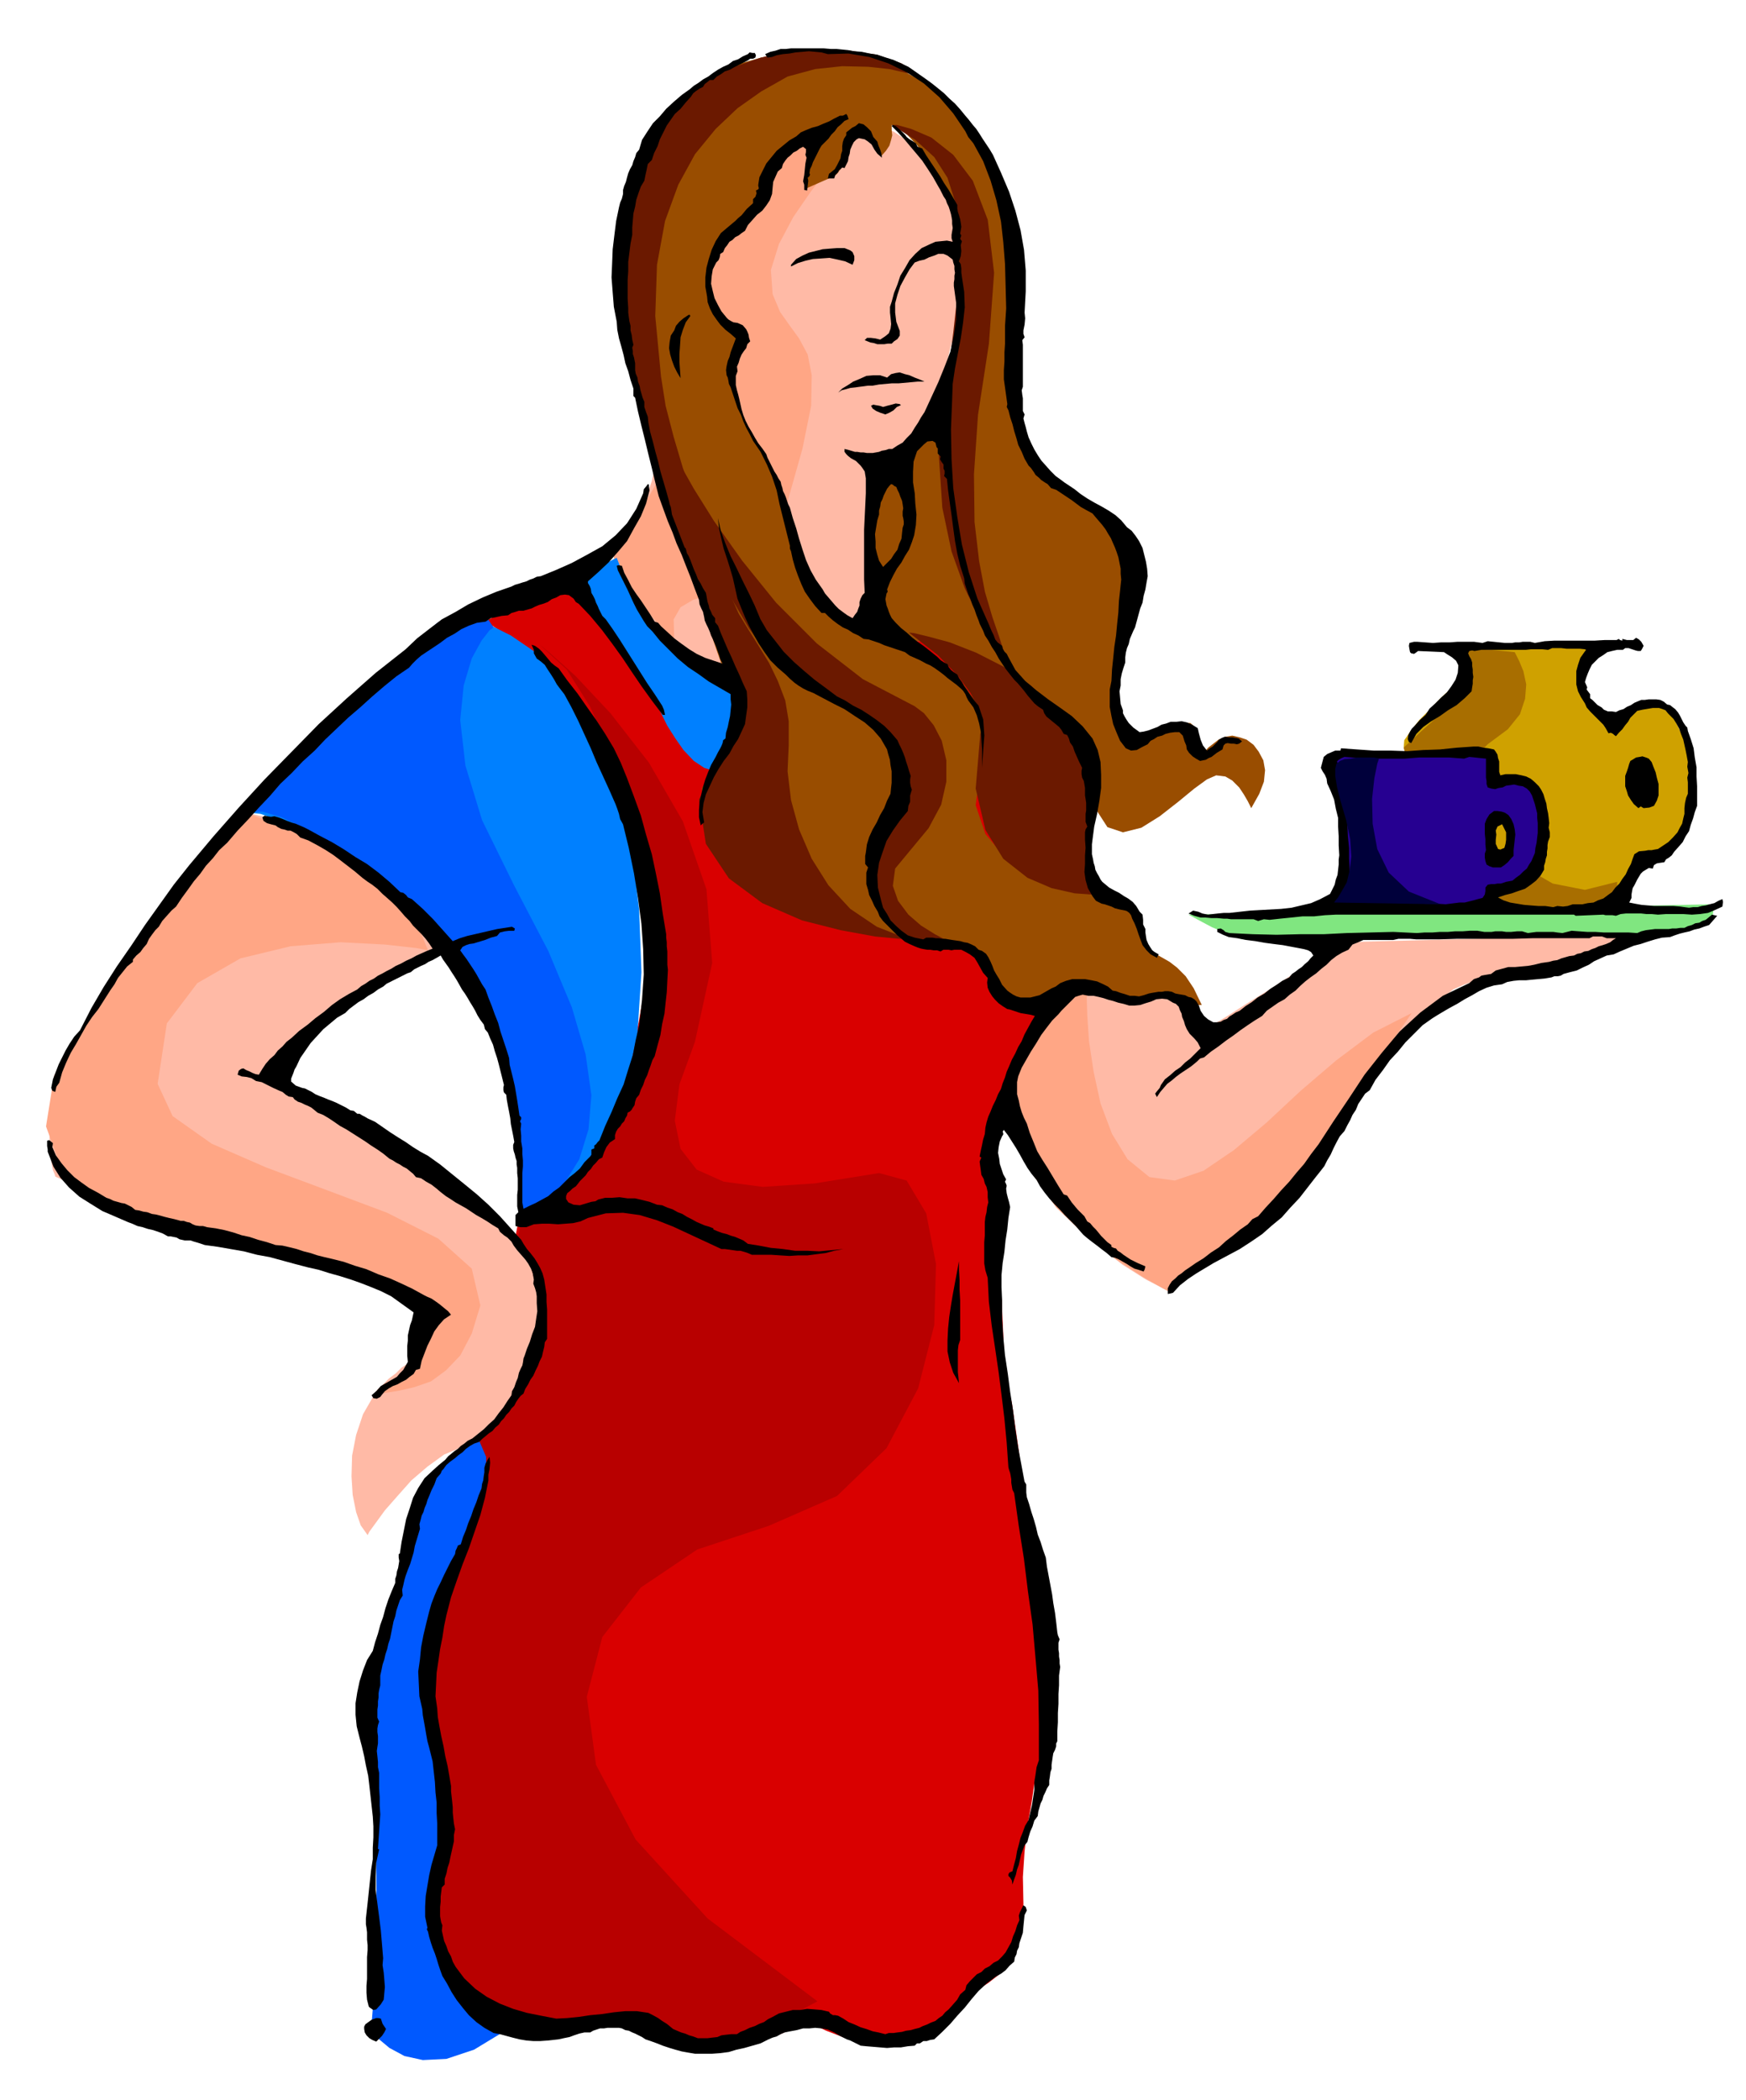 <svg xmlns="http://www.w3.org/2000/svg" fill-rule="evenodd" height="589.624" preserveAspectRatio="none" stroke-linecap="round" viewBox="0 0 3035 3649" width="490.455"><style>.brush1{fill:#0059ff}.pen1{stroke:none}.brush4{fill:#ffbaa6}.brush5{fill:#ffa685}.brush6{fill:#994d00}.brush7{fill:#6b1900}.brush9{fill:#cfa100}.brush12{fill:#000}</style><path class="pen1 brush1" d="m752 2558-5 14-12 40-18 57-20 67-21 67-18 61-14 46-6 26 1 16 3 47 5 68 5 86 2 95 1 98-3 95-7 86 3 4 11 12 18 15 26 14 32 7 41-2 48-16 56-34-14-1069-114 100z"/><path class="pen1" style="fill:#d90000" d="m841 1080 13 6 34 22 49 37 56 57 54 76 46 98 29 122 7 148-2 17-5 47-12 67-19 80-29 82-40 78-53 63-68 42-71 374 2-1 6 3 5 10 3 25-6 42-15 66-29 95-46 130 28 319-4 7-6 19-8 29-6 37-4 40 3 44 11 41 23 39 35 29 47 20 53 13 55 7 51 2 44 2 32 2 16 6 10 7 21 10 29 8 37 6 41 1 47-5 49-14 51-22 8 4 23 11 34 13 43 10h46l47-11 45-29 39-50 3-2 11-5 14-9 18-14 16-21 15-26 9-34 3-42-1-47 3-45 5-44 7-39 5-35 6-28 5-21 4-12-1-31-3-67-7-94-9-108-11-113-11-103-12-83-12-51-14-308-2-6-3-14-4-21-2-25-3-28 1-28 3-26 10-20 12-23 18-28 19-33 20-33 18-32 16-26 10-18 5-6 3-13 8-33 11-49 12-59 8-67 5-67-3-65-11-55-23-48-32-39-38-34-42-26-45-21-45-14-44-8-39-1-44 11-51 26-55 36-54 42-51 41-41 36-28 25-9 10-9-11-23-27-34-42-39-49-43-55-41-54-35-52-25-42-153 72z"/><path class="pen1" style="fill:#b80000" d="M944 3520h-12l-27-1-38-9-40-21-37-42-24-66-7-98 21-134-3-8-5-19-7-31-7-37-8-45-4-47-1-49 5-47 10-49 18-50 21-51 21-50 16-49 10-45-1-41-15-35 78-383 10-4 27-14 37-27 44-44 41-67 36-92 22-122 4-154-3-18-8-44-13-66-19-76-27-81-33-76-41-65-48-44 17 14 46 41 61 65 67 86 59 102 41 118 10 128-30 137-27 74-8 63 10 49 28 36 47 21 68 9 90-6 112-18 48 13 34 57 17 88-3 106-28 110-55 104-86 83-119 52-124 41-98 66-67 86-27 104 16 118 69 130 125 137 191 144-164 86-163-57-150 14z"/><path class="pen1 brush4" d="m1548 226 6 3 18 12 24 21 28 32 24 43 18 56 7 70-8 86-19 81-21 63-23 45-23 31-26 16-27 7-28-2-27-8h2l9 3 10 10 11 22 7 35 5 53-3 75-12 101-219 118-9-6-23-14-33-24-38-29-39-38-35-42-27-48-14-50 2-4 8-8 11-14 15-16 13-21 12-24 9-25 5-25 3-40 6-61 9-73 10-77 8-75 9-63 5-43 3-16 11-13 30-30 45-40 55-41 58-36 59-19 54 5 45 37z"/><path class="pen1 brush5" d="m1500 228-9 7-20 23-29 33-32 41-31 45-25 47-14 45 3 42 13 31 17 24 16 22 15 28 7 36-1 53-15 74-29 103-31 67-34 43-35 26-32 15-29 9-22 13-12 21 1 37-5-5-12-12-17-19-19-22-21-27-17-27-13-28-5-25 5-7 15-17 20-27 24-33 23-40 21-43 14-45 6-45V363l12-14 35-34 48-45 56-45 55-38 50-18 36 10 17 49z"/><path class="pen1 brush6" d="M1550 217v10l1 8-2 8-3 10-6 9-8 9-1-3-2-5-4-9-3-8-6-9-5-6-6-4-5 1-7 4-7 10-7 13-6 14-6 13-6 12-6 8-5 4-50 22 18-93-4 1-10 5-13 8-15 12-17 15-14 22-11 24-5 31-6 2-13 9-19 13-19 19-19 23-13 30-6 35 6 40 46 57-2 2-2 8-3 10-3 13-3 12-2 13-1 10 2 7 2 6 3 12 4 15 6 19 6 19 9 21 12 20 15 19 2 5 7 16 9 23 12 30 11 33 12 36 8 35 6 33 3 4 10 11 15 16 19 19 20 17 21 16 20 10 19 5 9 2 26 9 35 15 40 25 35 32 29 42 14 52-7 65-8 61 17 50 31 37 42 29 42 19 40 13 28 6 12 2 57 25v1l2 6 2 7 4 11 4 10 5 12 5 10 6 9 6 6 9 5 11 6 14 8 13 10 15 15 14 21 14 29h-119l-3-2-6-4-10-5-11-5-13-6-13-3-13-1-11 3-15 3-17 4-21 4-21 4-22 2-20 1-17-1-10-3-10-9-10-12-9-15-7-15-8-16-5-12-4-9v-3l-114-14-18-2-44-5-62-12-69-20-69-32-57-47-36-63-5-81 2-4 9-8 10-14 14-16 11-21 11-24 5-25-1-25-17-51-31-89-40-118-43-133-40-139-28-130-13-113 12-82 25-61 26-52 26-46 29-36 29-31 33-24 35-17 39-11 47-8 59-2 63 7 67 20 62 34 56 55 44 77 30 104v107l1 64 1 64 3 59 3 44 6 23 6 10 9 14 10 16 13 18 13 16 15 16 15 13 15 11 16 8 19 12 20 13 21 17 17 18 14 21 7 21v24l-8 29-7 41-9 47-6 49-4 46 1 39 7 26 16 11 18-2 19-5 17-6 16-6 13-6 12-3h9l6 5 2 7 3 9 2 8 3 9 1 7 1 6 1 4 1 2 1-2 4-5 6-7 9-7 9-7 12-5 12-2 13 3 12 4 12 9 9 12 8 15 3 17-2 20-8 21-14 25-2-4-4-8-7-12-8-12-12-12-12-7-16-2-16 7-22 16-28 23-32 25-32 20-32 8-27-9-22-34-13-62-6-11-14-25-24-37-33-41-43-43-52-36-60-26-68-9-4-1-7-1-11-3-11-5-12-10-8-14-5-20 1-26 4-25 6-14 8-9 8-6 7-9 7-11 5-19 2-30-2-34-2-25-4-19-4-12-5-9-3-4-3-2 5-7 14-19 19-28 23-36 21-43 17-46 9-49v-48l-3-137-3-7-6-18-10-26-13-29-17-32-19-28-21-22-23-13z"/><path class="pen1 brush7" d="m1865 1284-32-52-41-41-48-33-47-24-46-18-37-10-25-6-9-1 50 39 35 36 22 30 13 25 5 19 1 15-1 9-1 3-8 95 17 72 31 50 42 33 42 18 40 9 28 2 12 1-12-21-4-22v-26l3-29v-34l-2-40-10-46-18-53z"/><path class="pen1 brush7" d="m1149 654 8 51 14 54 16 54 19 54 18 50 18 47 16 41 14 34 12 27 17 28 17 27 19 31 15 31 13 34 6 36v42l-2 45 6 50 14 51 22 51 29 46 38 41 46 31 56 22-17-1-42-4-60-11-67-17-69-30-58-43-40-60-12-77 3-6 10-15 12-23 16-26 14-29 12-28 7-25 2-19-13-35-27-66-37-91-39-108-39-120-33-123-21-121-5-110v-13l4-34 9-50 19-56 29-61 44-56 60-46 81-28 8-2 23-5 34-5 43-1 46 1 47 7 43 15 38 25-8-3-20-5-31-7-37-4-45-1-47 5-48 13-46 26-41 29-38 36-36 44-29 53-23 63-14 76-3 89 10 105z"/><path class="pen1 brush7" d="M1550 217h9l25 7 35 15 38 30 34 45 26 68 11 92-9 123-19 124-7 103 1 83 8 68 10 53 13 44 12 35 10 31-7-8-16-22-23-36-24-50-23-64-16-76-6-90 10-101 15-113 10-91 1-73-6-58-15-47-23-36-33-30-41-26z"/><path class="pen1" d="m823 1076 8 2 23 9 34 17 41 28 42 38 43 52 37 67 28 86 19 98 13 107 4 109-7 108-22 100-38 90-59 73-81 53-1-14-1-35-4-54-8-65-16-74-22-75-33-73-43-63-52-57-51-49-51-43-48-35-47-29-41-20-37-13-29-3 11-14 31-36 47-51 58-58 63-60 67-54 64-41 58-21zm249-107-78 39 149 218 2 4 6 13 9 18 14 22 14 20 18 19 18 12 19 6 2-4 8-8 10-15 11-17 8-24 5-26-1-30-7-33-7-2-18-5-27-11-31-17-34-28-34-37-31-50-25-64z" style="fill:#0080ff"/><path class="pen1 brush4" d="m424 1411-15 16-37 45-53 65-60 80-61 83-54 83-39 72-16 56-3 40v31l1 23 3 18 2 10 3 7 1 4 2 1 9 4 25 13 36 17 44 21 46 19 46 16 39 9 31 1 15 3 43 10 60 14 70 20 69 20 60 24 42 23 17 23-2 2-4 6-6 9-5 13-7 12-5 14-4 13-1 13-3 1-6 5-9 6-10 10-12 9-10 10-10 9-6 10-19 33-12 36-7 36-1 36 2 32 6 30 8 23 12 17 3-6 11-15 16-22 22-25 24-27 28-24 29-21 29-12 27-14 27-19 24-25 21-28 17-32 13-32 7-33 2-31-3-30-3-26-5-25-5-21-9-20-10-17-12-15-14-11-29-21-47-33-61-43-67-46-68-46-61-39-48-28-29-11 9-10 27-25 39-35 48-39 50-41 49-35 44-24 34-9-8-10-21-25-33-36-42-42-52-43-58-39-64-30-66-15zm1646 335 28 42 9-7 25-15 36-23 42-26 41-27 39-24 27-19 14-10 542-14-6 2-15 8-23 10-27 13-32 12-31 12-31 8-26 6-26 1-24 1-24 2-22 3-22 3-20 7-18 8-15 12-24 23-38 44-48 56-52 65-52 64-44 60-34 49-16 33-8 4-19 11-27 16-30 19-32 20-27 20-20 16-8 13-11-6-29-15-41-26-46-36-49-49-43-59-34-72-18-84 1-8 6-19 9-28 12-31 14-33 15-30 16-24 17-12h2l8 4 12 4 16 6 16 4 18 5 17 3 16 2 14-2 17-2 17-2 17-2 15-2 14 2 11 4 9 10z"/><path class="pen1 brush9" d="M2535 1133v52l-5 3-11 11-16 15-18 19-18 18-15 19-11 16-1 13 114 256 9 2 26 7 37 7 45 8 46 2 45-2 37-11 26-22 14-25 10-17 5-11 3-4-2-2-2 2h4l12 1 16-2 19-7 17-17 14-27 6-42-2-57-13-57-17-35-21-18-21-4-22 5-18 12-15 13-7 13-5-4-10-10-13-16-12-19-10-23-2-26 7-28 22-28-247 20z"/><path class="pen1" style="fill:#80e680" d="m2066 1589 2 1 9 5 13 7 17 9 17 7 17 8 15 5 13 2 36-1 81-1 108-2 123-1 120-3 105-1 73-1h74l27-2 25-6 22-9 14-15 3-20-914 18z"/><path class="pen1 brush1" d="m858 1090-7 5-14 18-17 31-14 47-6 60 9 79 29 95 56 114 59 113 41 98 24 82 10 71-5 59-16 52-28 45-35 43-36 11v-56l-3-59-7-71-16-79-25-79-38-73-51-59-58-52-52-46-48-41-42-33-41-27-37-18-34-10-32 1 335-328 3-2 10-3 14-5 17-3 16-2 17 2 13 7 9 13z"/><path class="pen1 brush5" d="m744 1651-21-4-54-6-77-4-87 7-87 21-75 43-53 70-16 105 26 56 68 48 94 41 107 40 104 39 89 45 58 52 15 64-15 49-20 38-25 26-26 19-29 10-26 6-25 4-19 4 66-46 34-96-6-4-15-9-24-13-29-14-35-17-38-15-39-14-39-9-53-9-72-12-83-19-83-26-74-40-54-53-26-71 14-88 9-17 26-43 39-63 49-74 52-79 56-74 52-64 47-44 12 4 34 13 48 21 57 29 56 35 52 41 40 46 21 51zm1146 72-1 11 1 31 3 44 8 53 12 55 20 53 27 44 38 31 44 6 50-17 53-36 57-48 59-55 62-53 64-48 67-34-242 349-180 135-13-7-33-19-46-30-52-40-52-50-42-59-29-68-4-74 2-14 7-21 10-27 15-28 18-29 22-25 25-20 30-10z"/><path class="pen1 brush7" d="m1177 796 7 14 22 39 35 56 49 69 59 73 71 71 80 62 90 47 16 12 17 21 14 27 8 34v37l-9 40-22 41-34 41-24 29-4 30 9 26 18 24 22 19 24 15 19 10 12 4h-9l-21 1-30-4-30-11-28-25-17-39-3-59 19-82 2-2 5-3 7-6 8-8 5-13 3-16-2-20-8-23-13-26-13-22-14-20-14-16-16-14-18-9-20-7-21-3-40-19-43-41-43-58-39-67-36-71-28-65-18-56-4-37z"/><path class="pen1" style="fill:#a86e00" d="m2633 1133 2 4 6 12 7 17 5 23-2 25-9 27-21 26-35 26-29 30-3 43 16 49 33 49 44 41 52 30 56 11 56-14v11l-5 11-10 13-22 9-34 5-52-2-70-11-132-89-46-180 4-4 11-10 16-15 19-17 18-19 17-17 12-16 6-11v-11l-3-11-4-12-4-10-5-10-4-8-4-5v-1l114 11z"/><path class="pen1 brush12" d="M2814 1110h2-2zm2 0h2-2zm178 452-7 3-7 4-8 2-7 2-7 1-7 2h-8l-7 1-8-1-7-1-12-1h-33l-12-1-11-1-11-2-10-2 4-8v-6l1-6 1-5 3-5 5-10 6-10 4-4 5-3 5-3 7 1 2-6 5-3 6-1 7-1 3-5 5-3 5-4 4-6 8-9 7-8 5-10 6-9 3-11 4-11 3-11 4-11v-34l-1-17v-16l-3-17-2-16-5-16-5-14-1-6-3-3-4-6-3-6-3-6-3-5-5-6-4-3-5-4-5-1-6-5-6-3-7-1h-13l-7 1h-6l-5 2-7 3-6 4-7 3-6 4-7 2-6 3-7-1h-7l-7-3-4-4-7-4-4-4-5-5-4-3v-7l-3-4-3-4 1-4-4-9 2-7 3-8 3-7 4-8 6-6 6-6 8-5 7-5 8-2 9-2h10l4-3h6l6 2 6 2 4 1h5l2-3 3-6-4-7-4-4-5-3-5 4h-11l-8-2v3l-4-1-2-2-4 2h-21l-17 1h-70l-17 1-17 3-8-2h-13l-6 1h-7l-6 1h-12l-10-1-10-1-10-1-9 3-15-2h-28l-14 1h-15l-14 1-14-1-14-1h-5l-4 1-4 1-1 5 1 6 1 5 2 2 5 1 3-2 4-3 45 2 6 4 8 5 7 6 4 8-1 13-4 12-7 11-8 11-10 9-10 10-10 9-7 11-10 9-9 10-5 5-3 5-3 6-1 7 2 5 4 2 9-16 12-12 14-10 15-9 14-10 15-9 14-12 12-12 1-7 1-6v-6l1-6-1-7v-6l-1-6v-6l-2-6-3-5-2-5 2-4 5-1 4 1 6-1 6-1h77l9-1h20l10 1 7-3h16l9 1h23l9 1 2 1-3 4-7 10-4 12-3 11v23l3 12 5 10 7 11 3 7 6 7 6 6 6 6 5 5 6 6 4 6 5 9 4-1 4 2 2 2 3 2 5-6 6-6 5-7 5-6 4-7 6-6 6-6 9-2 6-1 6-1 6-1h11l6 2 5 2 5 6 4 4 5 5 5 8 5 9 3 9 4 10 2 9 2 9 2 10 2 11-1 8 2 11-2 8 1 8v20l-3 7-2 9-1 9v10l-2 8-2 9-4 7-4 8-8 9-8 8-9 6-9 6-6 1-5 1h-6l-5 1-11 1-8 5-3 8-3 9-5 9-4 9-6 8-5 8-7 7-6 8-7 5-8 6-9 3-8 4-10 1-9 2h-17l-9 3-8 1-10-1-7 2-14-2h-12l-13-1-12-1-12-2-12-2-12-4-9-5 12-4 12-3 11-4 12-4 10-7 9-7 8-9 6-10v-7l2-6 1-6 2-6v-6l1-6v-6l1-6 3-8v-8l-2-8 1-8-1-9-1-8-2-9-1-8-3-9-2-7-4-8-4-6-7-7-7-6-8-4-8-2-10-2h-18l-9 2-2-6v-18l-2-6-1-6-3-5-3-4-10-2-8-1-9-2h-9l-29 2-29 3-29 1-28 2-29-1h-29l-29-2-28-2-1 4h-9l-7 3-7 3-6 5-5 19 3 6 4 6 3 7 1 8 6 13 6 15 3 16 4 16v15l1 17v16l1 17-1 7v9l-1 9-1 9-3 8-2 9-4 8-4 8-17 9-16 7-17 4-17 4-18 2-18 1-18 1-18 1-9 1-9 1-9 1-9 1h-10l-10 1-9 1-8 1-10-2-7-3-9-2-8 5 10 4 11 3h8l11 1h10l11 1h6l7 1h39l8 3 10-3 10 1 18-2 20-2 19-2h20l19-2 19-1h414l3 2 48-2 4 1h12l6 1 8-3 9-1h27l9 1h9l11 1 14-1h30l15 1 14-1 14-2 12-5 13-6 1-8-1-5zM1599 130l10 7 11 8 10 8 11 9 9 9 10 9 9 10 9 11 6 7 7 9 6 7 6 9 5 8 6 9 6 9 6 10 14 31 14 33 11 33 9 34 6 34 3 36v36l-2 37 1 10-1 11-1 5-1 5v6l2 6-4 5 1 8v73l-2 6 1 8 1 6v22l3 6-2 7 2 8 2 7 2 8 3 10 5 11 5 10 6 10 6 9 8 9 8 9 9 9 7 5 8 6 9 6 9 6 10 8 12 8 12 7 13 7 12 7 12 8 10 9 10 12 8 6 7 9 6 9 6 12 3 12 3 12 2 12 1 13-2 11-2 12-3 11-2 12-4 10-3 11-3 11-3 11-3 6-3 7-3 7-2 9-3 7-2 8-1 8v9l-3 9-3 10-2 10v11l-2 10 1 11 1 11 4 11v5l3 6 3 5 4 6 8 8 11 8 7-1 8-2 8-3 8-3 7-4 8-2 8-3h10l9-1 9 2 9 4 10 6 2 9 3 11 4 10 7 9 5-4 5-3 4-4 4-4 3-4 5-3 5-2 7 1h6l6 1 5 1 6 5-5 4-4 1-5-1h-5l-6-1-4 1-3 3-2 7-10 6-9 7-5 2-5 3-5 1-5 1-7-4-6-4-6-6-4-6-1-7-3-7-3-10-6-6h-8l-8 1-8 2-6 3-8 2-6 4-6 3-5 6-10 5-9 5-10 1-9-4-10-13-6-14-6-15-3-14-3-16v-30l3-15 1-20 2-19 2-20 3-20 2-21 2-19 1-20 2-18 1-10 1-9-1-10v-9l-2-10-2-10-3-9-3-8-4-9-3-7-5-8-4-7-6-8-6-7-6-7-5-6-11-6-9-5-8-6-8-6-9-6-9-6-9-6-9-3-6-7-5-3-6-4-4-4-6-5-3-5-5-7-4-4-7-12-5-12-6-12-3-11-4-13-3-12-4-12-3-12-3-6 1-5-6-43v-16l1-15v-16l1-15v-31l1-15 1-15-1-39-1-38-3-38-4-36-8-37-10-34-13-34-17-31-9-11-5-10-21-31-24-28-27-24-29-19-33-16-33-11-36-6-36 1-11-3-11-1-11-1-11 1-12 1-11 2-11 1-11 2-8 3-8 1-4-6 9-4 9-2 9-3h9l9-1h57l12 1h10l10 1 10 1 11 2 13 1 14 3 13 2 15 5 13 4 13 6 13 6 13 9 7 5zm-285-34-1 4-4 2h-5l-4 3-8 4-8 4-8 4-7 4-9 3-7 5-7 4-6 6h-6l-5 4-4 3-3 5-6 3-6 4-5 4-4 6-9 10-9 11-10 9-7 10-7 10-6 12-6 12-4 12-6 12-4 12-7 7-2 10-2 9-2 10-6 10-4 11-4 12-2 12-3 12-1 12-1 12v13l-3 15-2 16-2 16v16l-1 15v33l1 17v7l1 8 1 7 2 8v8l2 8 1 8 2 9-2 5 1 6v5l2 6 1 5 1 5v12l1 6 3 7 1 7 3 8 1 6 2 7 2 7 3 7v9l3 9 3 8 1 10 3 16 5 18 4 16 5 18 4 17 5 17 5 17 5 18 1 5 2 5 1 6 1 7 22 57 2 2 1 4 1 4 3 5 3 7 3 8 3 8 4 9 3 8 5 8 4 8 5 8 1 5 1 6 1 5 2 6 1 5 3 6 2 5 5 6v7l5 6 5 13 6 14 6 14 7 15 6 14 7 15 6 14 7 15 1 14v14l-2 14-2 15-6 13-6 13-8 12-7 13-10 13-9 14-8 14-7 15-7 15-4 15-2 16 3 18-3 2-3 3-3-14v-13l1-14 3-13 3-13 4-13 5-13 5-12 4-7 4-7 4-8 4-7 2-4 2-5 1-5 4-3 1-10 3-10 2-10 2-9 1-10 1-10-1-9v-9l-19-11-19-11-18-13-18-12-18-15-15-15-16-16-13-16-9-9-6-9-6-10-6-10-6-12-5-11-5-11-5-10-4-8-4-8-4-8-2-8 3-1 6 1 4 12 7 13 6 12 8 12 8 11 8 12 8 12 8 13 6 2 5 6 11 10 12 11 12 9 14 10 13 8 15 7 15 5 15 5-4-8-2-7-3-8-2-6-3-7-3-7-3-6-2-6-3-7-3-6-3-7-1-6-2-9-3-6-3-7-1-8-8-21-7-19-8-20-7-18-9-20-7-19-8-19-7-19-9-25-6-24-6-25-6-24-6-25-6-24-6-25-5-24-3-3v-13l-5-15-4-15-5-14-3-14-4-15-4-14-3-15-1-14-5-26-2-25-2-26 1-24 1-25 3-25 3-24 5-24 2-8 3-7 2-8v-7l2-7 3-7 2-8 2-7 3-7 4-7 2-7 3-7 2-7 5-6 5-17 9-14 10-15 12-12 11-13 13-12 14-12 14-10 7-6 8-5 8-6 9-5 8-6 9-6 9-5 9-4 8-6 9-3 8-5 9-4 3-3 5 1h4l2 4z"/><path class="pen1 brush12" d="m1475 207-7 3-6 6-6 5-5 7-6 6-5 7-6 6-6 6-3 5-3 6-3 6-3 6-3 6-2 6-3 6-1 7 1 2-1 3-3 3 1 5-2 17-5-1v-9l-2-6 2-11 1-10 1-10 2-10-2-5 1-5v-5l-5-4-6 3-5 4-6 3-5 5-5 4-4 5-4 6-2 7-7 6-4 9-4 9-1 10-1 11-4 11-6 9-7 9-9 7-8 9-8 9-5 10-6 4-5 4-6 3-5 5-5 3-4 6-4 5-3 7-5 3-1 6-2 5-4 4-6 12-2 12-1 13 3 13 3 12 6 12 6 11 9 11 3 3 5 3 4 2 7 1 9 4 6 7 2 4 2 5 1 6 2 6-5 5-2 7-4 5-4 6-3 7-2 7-3 7 1 8-3 8v16l2 9 2 7 2 8 2 9 2 9 3 10 4 10 5 10 6 10 5 9 6 10 7 9 7 10 2 6 3 6 3 6 3 6 3 6 4 6 3 6 4 6 1 5 2 6 1 5 3 6 2 5 2 6 2 6 3 6 5 18 6 18 5 18 6 19 6 18 8 18 9 16 12 17 4 7 6 7 6 7 6 7 6 6 8 6 7 5 9 5 4-6 4-5 2-6 2-5v-6l2-6 3-6 4-4-1-23v-87l1-21 1-21 1-21v-26l-1-6-1-6-4-6-3-4-8-8-9-5-5-4-3-3-3-4v-5l8 2 10 3h4l6 1h5l6 1h10l11-2 5-2 6-1 6-2h6l9-6 9-5 7-8 8-8 6-10 6-9 5-9 6-9 12-26 12-26 11-27 10-26 6-28 4-28v-29l-4-29v-6l1-6v-6l1-5-1-6v-6l-2-6-1-5-9-7-7-3h-9l-7 3-9 3-8 4-9 2-8 3-9 12-8 14-8 15-5 15-4 15v16l2 16 6 16v8l-4 6-6 4-4 4h-7l-6 1h-12l-6-2-6-1-5-2-5-2 4-4h7l8 1 8 2 9-6 6-5 3-8 1-8-1-11-1-9v-10l3-9 4-15 6-15 5-15 8-13 8-14 10-11 11-10 15-7 9-4 10-1 10-1 10 2-2-6v-6l1-6 1-6-1-7v-6l-1-6-1-5-2-7-2-6-3-6-2-6-4-6-3-6-3-6-3-5-9-16-9-14-10-15-10-12-11-13-10-12-11-12-11-11 2-2 5 2 8 7 8 8 3 4 5 4 5 3 6 4 3 6 8 3 7 12 8 12 8 12 8 12 7 12 8 12 7 12 8 14v6l1 6 2 6 2 7 1 6 1 7-1 6-1 6 2 3-1 3-1 3 3 4-2 7 1 10-1 9-3 9 3 5 1 7v7l1 8 4 26 1 27-3 27-4 27-5 26-5 26-4 27-1 28-2 51 1 52 3 50 7 50 8 48 12 48 15 46 20 45 2 5 3 7 3 6 3 8 4 5 8 6 1 5 3 5 4 4 3 6 12 22 17 19 19 16 21 16 20 14 21 15 19 18 17 21 9 20 5 21 1 22v23l-3 22-4 23-5 22-3 23-1 8v17l2 9 1 6 2 6 1 6 3 6 3 5 3 6 3 4 6 5 6 5 9 5 8 4 9 6 7 4 8 6 6 7 6 10 5 5 1 9v8l4 8v6l1 7 1 6 3 7 3 5 4 6 4 3 7 4-1 2-2 4-11-6-7-7-7-9-3-8-4-11-3-9-4-10-4-8-2-6-3-4-4-3-3-1-10-2-8-2-6-3-6-2-6-2-5-1-10-5-6-8-8-14-4-14-2-14 1-14v-15l1-13-1-14v-13l1-5 3-5-3-8v-14l1-6v-13l-1-7-1-6v-13l-1-6-1-6-3-6-1-6v-6l1-5-5-10-4-9-4-9-3-9-5-7-2-7-3-6-6-2-4-7-4-5-6-5-5-4-6-5-5-4-4-6-2-6-9-6-6-5-6-7-6-7-6-8-5-6-6-7-6-6-8-10-7-9-6-9-6-9-6-11-6-9-6-11-6-9-3-8-3-6-3-6-2-6-4-10-3-9-4-9-3-9-4-9-3-9-3-9-1-9-7-22-5-21-4-22-3-22-3-23-3-21-3-22-2-20-5-5 1-4v-5l-2-4v-7l-3-4-3-5 1-5-5-5v-9l-2-2-2-8-5-3-9 1-6 5-6 6-6 6-6 18-1 18v18l3 19 1 18 2 19-1 18-3 18-4 12-5 13-7 11-6 11-8 11-6 11-6 12-5 13 1 4-2 3-2 10 2 11 2 5 2 6 2 5 3 6 7 8 9 9 10 8 10 9 9 7 10 7 9 7 10 8 5 4 6 6 6 4 6 3 2 5 4 5 5 4 6 4 3 6 5 7 4 7 5 7 4 6 5 7 5 7 6 7 4 12 4 12 1 13 1 15-1 13-1 14-1 14v15l-1-16v-16l-1-15-1-15-3-15-4-14-6-14-9-12-3-6-2-5-4-6-3-3-8-7-8-6-8-6-7-6-8-6-7-5-8-5-7-3-11-6-9-4-9-4-8-6-9-3-9-3-9-3-9-3-9-4-9-3-9-3-9-1-9-6-9-4-9-6-9-4-9-6-8-6-8-7-6-6h-6l-11-12-9-12-9-13-6-13-6-15-5-14-4-14-3-14-2-5v-5l-6-24-6-24-6-24-5-24-8-24-9-21-11-22-13-19-6-12-6-11-5-11-4-11-6-12-4-12-4-12-4-12-3-6-1-6-1-5-2-4-1-9 1-7 2-9 3-7 2-8 3-8 3-8 3-8-9-8-9-7-9-9-6-8-7-10-5-10-4-11-1-10-3-17v-16l2-17 4-15 5-16 7-15 9-14 13-11 6-5 6-5 5-5 6-5 9-11 11-10v-7l4-4 2-6-1-5 4-2 1-2-1-4v-2l2-13 6-12 6-12 9-11 9-11 11-9 11-9 12-7 8-7 9-4 10-4 11-3 9-4 10-4 9-5 10-5h5l6-3 2 3 2 6z"/><path class="pen1 brush12" d="m1514 228 4 10 7 8 2 7 3 7 2 6 1 8-8-7-5-7-5-9-6-5-6-4-5-1-5-1-4 2-5 5-3 6-3 7-1 7-2 6-1 7-3 6-3 6-4-1-3 3-3 2-1 3-5 5-2 6h-11l2-8 5-4 5-4 4-7 3-6 3-6 1-7 2-6v-8l1-7 2-6 4-6v-5l5-4 5-4 6-3 6-5 8 2 6 5 7 7zm-29 217v7l-3 8-13-6-13-3-14-3-14 1-15 1-13 3-13 4-12 6v-3l9-10 11-6 11-5 12-3 12-3 12-1 13-1h13l5 2 5 2 4 3 3 7zm-285 104-8 11-5 13-4 13-1 15-1 14v14l1 14 1 14-6-10-5-10-4-11-3-10-2-11 1-11 2-11 6-9 3-8 6-7 7-6 9-6h2l1 2zm407 114h-12l-11 1-11 1-11 1h-12l-11 1-11 1-11 2h-8l-7 1-8 1-7 1-9 1-7 2-8 2-6 4 7-7 10-6 9-6 12-5 11-5 12-1h12l12 4 7-6 8-2 7-1 9 3 8 2 9 4 8 3 9 4zm-41 41-7 3-6 6-7 4-7 3-9-3-7-3-6-4-3-5 4-2 5 1 6 1 6 2 7-2 8-2 7-2 7 1 2 2z"/><path class="pen1 brush6" d="m1569 896 1 4 1 6v5l-2 6-1 9-1 10-4 9-3 10-6 8-5 8-7 7-7 7-7-11-3-10-3-12v-11l-1-13 2-12 2-12 3-10v-7l2-7 1-7 3-6 2-6 3-6 3-6 4-5 3-3 3 1 2 2 4 2 2 5 3 6 2 6 3 7 1 6 1 7-1 6v7z"/><path class="pen1 brush12" d="m1129 852-6 23-9 22-12 21-12 22-16 19-16 18-18 17-18 16v3l3 5 2 5 1 7 3 5 3 6 2 6 3 6 2 5 3 6 3 6 6 6 12 17 12 18 12 19 12 19 12 19 12 19 13 19 13 20 3 7 2 9h-4l-19-25-18-25-17-25-16-24-18-25-18-24-20-24-20-21-5-3-4-6-8-6-7-1-8 1-7 4-8 3-7 5-8 3-7 2-7 3-6 3-7 2-7 2h-8l-6 2-7 2-6 4-11 1-9 2-10 2-9 6-15 2-14 5-13 6-12 8-13 7-12 9-12 8-12 8-9 6-8 7-7 7-6 7-22 15-21 17-21 18-21 19-21 18-20 19-20 19-18 19-21 19-19 20-20 19-18 21-19 20-18 20-19 20-18 21-14 13-11 14-12 13-10 14-11 13-10 14-11 15-10 15-8 7-8 9-8 9-6 10-6 6-6 8-5 7-4 9-6 7-5 7-7 6-6 7v4l-10 8-8 10-8 10-6 11-7 10-7 11-7 11-7 11-11 14-10 15-9 16-9 16-9 15-8 17-7 17-5 18-5 7-2 9-5-2-2-5 3-15 5-13 5-13 6-12 6-12 7-12 8-12 10-11 20-39 21-36 23-36 25-36 24-36 25-35 25-35 27-34 42-50 44-50 45-49 47-48 47-48 49-45 50-44 52-41 20-19 22-17 21-16 24-13 22-13 25-12 24-10 26-9 6-3 7-2 6-2 7-2 6-3 6-2 6-3 7-1 27-11 27-12 26-14 27-15 23-19 20-21 16-25 12-27 1-7 5-6 2-3 2 1v3l1 7zm193 224 11 19 15 19 14 18 18 18 17 15 19 16 19 14 20 15 14 7 14 9 14 7 14 9 13 9 13 10 11 11 12 14 3 7 4 8 3 7 3 8 2 7 3 9 2 7 3 9-1 6v6l1 6 2 6-3 10v11l-3 7-1 9-14 17-12 17-11 18-7 20-6 18-3 21 1 22 6 24 3 11 7 11 6 11 10 10 9 8 11 8 12 4 15 3 5-3h11l6 1h5l6 1h5l6 1 6 1 7 1 7 1 7 2 6 1 7 3 6 3 6 6 6 2 7 5 4 6 4 8 3 7 3 8 4 7 5 8 5 10 9 10 4 3 6 4 6 3 7 2h17l8-2 8-2 7-4 7-4 7-4 7-3 8-6 10-4 11-3h22l11 2 10 2 11 5 8 4 8 7 6 1 8 3 7 2 9 3h8l8 1 8-2 9-3 5-1 6-1 6-1h6l5-1h6l6 1 6 3 5 1 6 1 6 1 6 3 5 1 5 3 4 4 4 7 3 9 6 9 7 6 9 5h6l7-1 5-3 6-2 4-4 5-3 6-4 7-3 10-8 11-7 10-8 12-7 10-8 11-7 10-7 12-6 5-6 6-4 5-4 6-4 5-5 6-5 4-5 5-5-4-6-5-3-7-2-5-1-16-3-16-3-16-2-15-2-17-3-16-2-15-3-15-2-10-4-10-5v-5l6-1 5 3 3 3 7 2 41 2 41 1 41-1h41l40-2 41-1 40-1 41 2 13-1h14l13-1h14l12-1h13l13-1h13l6 1 6 1h13l6-1h12l7 1h9l10-1h9l10 3 7-1 8-1h29l7 1 9 1 16-4 13 1 14 1h14l15 1h43l15 1 7-3 8-2 8-1 8-1h24l6-1h7l7-1h7l6-3 7-2 6-3 7-1 5-3 6-2 5-4 6-5 4 1 5 1-14 16-9 3-8 3-9 2-8 3-9 2-8 2-9 3-8 3-14 1-12 3-13 4-12 4-12 3-12 5-12 5-11 5-12 2-11 5-11 5-9 6-11 5-10 5-12 3-11 3-5 3-5 1h-6l-5 2-12 2-11 1-11 1-10 1h-12l-10 1-11 2-9 4-14 2-13 4-13 6-12 7-13 7-13 8-13 7-12 7-10 6-8 5-17 12-15 15-15 15-13 16-14 15-12 17-13 17-10 18-8 6-6 9-6 9-4 10-6 9-4 9-5 9-5 10-8 9-6 11-5 10-5 11-6 10-5 10-7 9-8 10-14 18-14 18-16 17-15 17-17 14-17 15-19 13-20 13-15 8-15 8-15 8-15 9-15 9-15 10-14 11-12 13-4 1-5 1v-10l3-6 4-6 6-5 5-5 6-4 6-5 6-4 13-9 13-8 13-10 14-9 12-11 13-10 12-10 13-9 8-9 10-5 13-15 14-15 13-15 14-15 13-16 13-15 12-17 13-17 26-40 27-40 27-41 30-38 31-37 36-33 39-29 46-22 8-7 9-3 4-3 5-1 6-1 6-1 8-6 11-3 11-3h12l11-1 11-1 11-2 12-3 7-1 7-1 7-2 7-1 7-3 7-2 7-2 8-1 6-3 6-1 6-3 7-1 6-3 6-2 6-3 7-2 6-2 7-3 5-4 5-3h-16l-8-3h-16l-6 3h-100l-33 1h-97l-32 1h-39l-11-1h-20l-9 2h-52l-9 4-10 4-7 9-11 5-10 6-9 7-8 8-9 7-9 8-10 7-9 7-9 8-8 8-10 7-9 8-11 6-10 7-10 7-8 9-13 8-12 8-13 9-12 9-13 9-13 10-13 9-12 10-7 2-5 5-6 5-5 4-9 6-9 6-8 6-7 6-8 6-6 7-6 7-6 9-3-6 3-4 5-6 2-5 7-10 9-7 9-8 9-6 8-8 9-7 9-9 9-9-5-10-6-7-8-8-5-8-3-7-2-7-3-7-1-6-3-6-2-6-5-5-5-2-10-6-9-1-10 1-9 4-10 3-9 3-10 1h-9l-10-3-9-2-9-3-8-2-9-3-8-2-9-2h-9l-10-2-7 2-6 2-6 6-6 6-6 6-6 6-5 6-11 11-10 13-9 12-9 15-9 14-8 14-8 14-6 15-2 10v21l3 11 2 10 3 10 4 10 5 10 5 16 7 17 6 15 9 15 9 14 9 15 9 15 10 16 6 2 4 6 4 6 5 6 5 6 6 6 6 6 5 9 5 3 5 6 5 5 5 6 4 5 6 6 5 5 7 5v3l4 2 4 1 3 4 5 3 5 4 6 4 6 4 6 3 6 3 7 3 7 3-1 5-2 4-9-3-7-2-7-4-6-4-7-4-7-4-7-3-6-1-8-7-8-6-9-7-8-6-9-7-7-6-7-8-6-7-10-10-9-9-9-10-9-9-9-10-8-10-8-11-6-11-9-11-7-10-7-12-6-11-7-12-7-11-7-11-7-9-2 3 1 3v2l-2 3-4 9-2 10-1 10 2 10 1 9 3 9 3 9 5 9-2 4 2 4 1 3-1 5 1 8 2 8 2 7 2 9-3 19-2 20-3 19-2 20-3 19-2 21v21l1 23v31l2 32 3 32 5 33 4 31 5 32 4 32 5 33 11 59 3 5v14l1 8 4 12 4 14 4 12 4 14 3 13 5 13 4 13 5 14 2 16 3 16 3 16 3 16 2 15 3 17 2 16 2 18 1 5 3 7-2 6v12l1 6v6l1 6v6l1 6-2 15v17l-1 15v17l-1 16v16l-1 16v17l-2 4v5l-2 6-3 6-1 6-1 7-1 7v7l-2 6-1 8-1 6v8l-4 6-3 7-3 6-2 7-3 6-2 7-2 7-1 8-6 8-3 10-4 9-3 10-2 8-5 6-3 8-3 8-2 9-2 9-3 8-2 9-3 8-3 9-1-7-3-5-3-3v-3l2-3 5-2 3-12 3-11 2-12 3-11 3-12 4-10 4-11 6-10 3-13 3-13 2-13 2-13v-14l2-12 2-14 4-12v-62l-1-59-5-58-5-57-8-57-7-57-9-57-8-57-3-6-1-6-1-6v-6l-1-6-1-5-2-6-1-4-3-43-4-42-5-41-5-39-6-41-6-40-5-42-2-41-4-13-2-12v-37l1-12v-23l1-9 2-8 1-9 2-8-1-9v-9l-2-9-3-6-2-8-4-7-1-8-1-7-1-8 3-7-2-1-1-1 2-10 2-9 2-10 3-10 1-11 2-9 3-10 4-9 4-10 5-10 4-10 5-9 3-10 4-10 3-10 4-9 5-12 6-11 5-11 6-10 5-12 6-11 6-11 6-10-7-2-6-1-6-1-6-1-6-2-6-2-6-2-5-1-8-5-7-5-6-6-5-6-5-8-3-7-1-9 1-8-8-9-5-9-5-9-5-8-8-6-7-4-8-4h-12l-5 1-5-1h-9l-5 3-6-2h-6l-6-1h-5l-6-1-5-1-6-2-5-2-9-4-8-4-7-6-6-5-7-7-6-6-6-6-6-6-6-8-3-8-6-10-4-9-5-10-2-9-3-10v-20l3-9-5-6v-14l1-5 2-15 4-13 6-13 7-12 6-13 7-12 5-13 6-12 1-10 1-9v-20l-2-11-1-9-3-10-2-8-11-19-13-15-15-13-17-11-18-12-18-9-19-10-17-9-10-4-8-4-8-5-7-5-8-7-7-7-7-6-7-6-13-13-10-14-10-15-8-14-9-17-7-15-7-17-6-15-4-18-4-18-5-17-5-16-6-18-4-17-4-18-2-18 5 22 8 22 9 22 11 22 10 21 11 22 10 21 10 24z"/><path class="pen1 brush12" d="m971 1161 15 21 18 23 16 23 17 24 15 23 15 25 12 25 11 27 12 32 12 33 9 33 10 34 7 33 7 35 5 35 6 36v6l1 8v7l1 9v23l1 9-1 19-1 20-2 18-2 19-4 18-3 19-5 18-5 19-4 7-3 9-3 8-3 9-4 8-3 9-4 8-3 9-5 6-2 6-1 6-4 6-1 2-3 3-4 2-1 5-3 5-2 5-4 4-3 5-4 4-3 5-2 6v7l-9 6-6 8-4 9-3 9-6 3-5 6-5 5-4 6-5 5-4 6-5 5-5 5-3 4-4 5-6 4-4 4-5 4-2 5v5l4 6 9 4 11 1 10-3 10-3 7-1 5-3 12-3h12l13-1 14 2h13l13 3 12 3 13 5 9 1 9 4 9 3 9 5 8 3 8 5 8 4 9 5 7 3 7 3 7 2 8 3v2l7 3 8 3 8 2 8 3 7 2 7 3 7 3 8 6 19 3 21 4 21 2 21 3h21l21 1 21-2 21-2-16 3-15 4-16 2-15 2h-16l-16 1-16-1-15-1h-34l-7-3-6-2-7-2h-6l-7-1-7-1-7-1h-6l-28-13-28-13-28-13-28-11-30-9-29-4-30 1-31 8-13 6-13 3-13 1-13 1-15-1h-13l-14 1-13 5h-11l-8-2v-19l5-5-2-10v-20l1-9v-20l-1-9v-9l-1-6v-6l-2-6-1-5-2-6-1-5v-6l2-5-2-11-2-10-2-10-1-10-2-11-2-10-2-11-1-9-4-4-1-4v-5l1-4-3-12-3-12-3-12-3-11-4-12-3-11-5-11-4-10-5-6-2-8-6-8-5-8-4-8-4-7-5-8-4-7-5-8-5-7-5-9-4-7-5-8-4-6-5-8-5-7-5-7-4-7-7 4-7 4-7 3-6 4-7 3-6 3-6 3-6 5-6 2-6 3-6 3-6 3-6 3-6 3-6 3-6 5-9 5-8 6-9 5-8 6-9 5-8 6-8 6-7 7-14 8-12 10-12 10-11 12-11 12-9 13-9 13-7 15-3 5-2 6-2 5-2 5v5l8 7 11 4 5 1 6 3 6 3 6 4 7 3 8 3 7 3 8 3 7 3 8 4 8 4 8 5 6 1 6 5h4l5 3 4 2 5 3 13 6 13 9 13 9 14 9 13 8 13 9 13 8 13 7 21 15 21 17 21 17 22 18 20 18 20 20 18 20 19 21 4 7 6 9 6 7 7 9 5 8 5 9 4 9 3 11 2 13 2 13v13l1 13v51l-4 6-1 8-2 8-2 9-4 8-3 8-4 8-4 9-5 7-4 8-5 8-3 8-5 4-4 5-4 6-3 6-5 5-4 6-5 5-4 6-5 5-4 6-6 5-5 6-6 4-6 5-6 5-5 5-9 3-7 4-7 5-6 6-7 5-7 6-7 5-7 6-3 4-2 3-3 3-2 5-7 8-4 11-5 10-4 10-3 7-2 7-3 7-2 7-3 6-2 8-2 7 1 8-3 10-3 10-3 10-2 11-3 10-3 10-4 10-4 11-2 7-2 9-2 8 1 10-5 8-3 9-3 9-2 10-3 9-2 10-2 10-2 10-3 9-2 9-3 9-2 9-3 9-2 10-2 9v17l-2 8-1 6v7l-1 7v7l-1 7v14l3 7-2 6-1 6v6l1 7v13l-1 6-1 7 1 9 1 10v9l2 10v27l1 15v15l1 15-1 15-1 15-1 15-1 15 2 1-5 23-1 24v23l3 24 3 23 3 24 2 24 2 24-1 12 2 13 1 12 1 13-1 11-1 11-5 8-8 9-5 1-3-2-3-2-2-2-3-12-1-12v-12l1-12v-38l1-12v-9l-1-9v-13l-1-8-1-6v-10l1-9 1-9 1-9 2-19 2-19 2-19 3-19v-20l1-18v-19l-1-17-2-18-2-18-2-18-2-17-4-18-3-16-4-17-4-15-5-20-2-20v-20l3-19 4-19 6-19 7-18 10-16 4-15 5-15 4-15 5-14 4-15 5-15 6-15 6-14v-7l2-6 1-7 2-6 1-6 1-6-1-6v-6l2-1 3-20 4-20 4-20 6-18 6-19 9-17 11-17 15-14 10-9 11-9 5-6 5-4 6-5 6-4 5-5 6-4 6-5 8-4 10-8 10-8 9-9 9-8 8-11 8-10 7-11 7-10 1-7 4-7 3-9 3-7 2-9 3-7 3-6 1-5 1-7 2-5 4-12 5-12 4-13 5-13 2-14 2-13-1-14v-12l-1-7-2-7-3-8 1-7-2-11-3-8-5-9-5-7-7-8-7-8-6-8-4-7-7-7-6-4-7-6-3-6-10-6-9-6-10-6-9-5-9-6-9-6-9-5-9-5-9-6-8-5-9-7-7-6-9-7-9-5-9-6-9-2-5-6-5-4-6-5-6-3-6-4-6-3-6-4-6-3-11-9-10-7-11-7-10-7-11-7-11-7-11-7-11-6-10-7-9-6-10-6-10-4-6-5-5-4-6-3-5-2-6-3-6-2-6-4-3-4-7-1-5-3-6-5-5-2-11-5-10-5-10-5-10-2-8-5-8-2-9-1-7-3 2-7 4-3 4-1 5 3 5 2 6 3 5 2 6 1 6-10 6-9 7-8 8-7 6-8 8-7 7-8 9-7 13-12 15-11 13-11 15-11 14-12 14-10 15-9 15-8 7-6 7-4 7-5 8-4 7-5 8-4 7-4 8-4 8-5 9-4 9-5 9-4 9-5 9-4 9-4 10-4-6-9-6-8-7-8-7-7-8-8-6-8-8-8-6-7-8-9-8-8-9-8-8-7-9-9-9-7-9-6-8-6-13-11-13-10-13-10-12-9-14-9-14-8-15-8-14-5-6-6-5-3-6-3h-5l-6-2-5-1-6-3-4-3-8-2-7-2-6-4-2-6 4-3 5 1 6 1 6-1 7 2 8 3 7 3 8 3 7 2 7 3 7 3 8 4 20 11 21 11 20 12 21 14 20 12 20 15 19 16 19 18 5 1 5 4 3 4 7 3 9 8 10 9 9 9 9 9 8 9 9 10 8 9 9 10 12-5 13-4 13-3 13-3 13-3 13-3 13-2 13-2 5 3-1 4h-9l-8 1-8 2-5 6-11 3-10 4-10 3-10 3-7 1-6 2-6 3-4 6 5 7 6 8 6 9 6 9 5 8 5 9 5 9 6 9 5 14 6 15 5 14 6 15 4 15 5 15 5 15 5 16 1 12 3 12 3 12 3 13 2 12 2 12 2 13 2 14 3 3v3l-2 4 2 4-1 10 1 11v10l2 12v10l1 11v10l-1 12v51l2 11 10-5 11-5 11-6 11-6 9-8 10-7 9-9 9-9 9-7 9-8 8-11 10-10 2-3v-9l5-2v-5l3-2 3-4 3-3 10-25 11-24 10-24 11-24 8-26 8-25 5-26 6-26 5-44 3-44-1-44-3-44-6-45-7-43-9-44-10-41-5-9-2-9-3-9-3-8-11-25-11-24-11-24-10-24-11-24-11-24-12-24-12-22-7-9-6-8-5-9-5-8-6-9-5-8-7-6-7-5-5-9v-6l-4-9 6 2 7 5 5 5 6 7 5 6 5 6 6 5 7 5z"/><path class="pen1" style="fill:#260091" d="m2545 1318 9-3 10 1 9 1 10 1v33l1 6v5l2 6 6 2 7 1 6-2 7-1 6-3 7-1 7-1 8 2 7 1 7 4 5 5 4 7 2 6 3 9 2 8 2 8v8l1 9v17l-1 8-1 9-2 9-1 9-3 7-3 7-4 6-4 7-6 5-6 6-7 5-6 5-11 2-9 3h-6l-5 1h-6l-6 1-4 5v6l-1 6-4 6-8 2-7 2-8 2-8 2h-9l-8 1-8 1-8 1-17-1h-17l-17-1h-16l-17-1h-16l-17-1-16-1-10-3-9-2-8-4-7-4v-42l-1-20v-18l-2-20-1-20-1-20-1-20-2-9-2-8-2-8-1-8-3-9-1-8-2-8-1-6-2-6 3-3 5-3 5-2 26 2 26 1h53l25-2h52l26 2z"/><path class="pen1 brush12" d="m2871 1324 3 8 4 10 2 9 3 11v20l-3 9-5 9-8 3-10 1-5-3-4 3-8-7-5-7-5-8-2-7-3-9v-18l3-8 2-6 2-7 2-5 5-3 5-3 6-1 5-1 6 2 5 2 5 6zm-249 92 5 7 4 9 2 9 1 9-1 9-1 9-1 9v10l-5 5-5 6-6 5-6 4h-14l-6-2-5-3-2-6-1-6v-7l2-6-1-10v-9l-1-9v-18l3-8 5-8 8-6h6l7 1 6 2 6 4z"/><path class="pen1 brush9" d="M2618 1446v13l-1 7-2 7-7 3-4-1-4-9v-7l1-9-1-7 3-7 8-4 7 14z"/><path class="pen1 brush12" d="m92 1986-1 7 6 14 10 14 10 12 12 12 12 9 14 10 15 8 15 9 6 2 6 3 7 2 7 2 6 1 6 3 6 3 6 5 7 1 7 2 7 1 8 3 7 1 8 2 7 2 8 2 9 2 11 3h5l6 2 5 1 5 3 5 2 7 1h6l7 2 15 2 15 3 15 4 15 5 14 3 15 5 15 4 15 5 12 1 13 3 12 3 12 4 12 3 12 4 12 3 13 3 20 5 20 7 20 6 21 9 20 7 20 9 19 9 20 11 6 3 7 3 6 4 7 5 5 4 6 5 5 4 5 6-12 8-9 10-8 11-6 13-6 12-5 13-5 13-3 14-7 2-4 7-7 5-6 5-8 4-7 4-8 3-7 4-7 5-5 6-3 4-6 3-6-1-3-5 9-8 7-8 7-4 7-4 7-4 7-4 5-6 6-6 4-7 4-7-1-10v-18l1-9v-9l2-9 2-9 3-8 3-14-39-28-18-9-17-7-18-7-17-6-19-6-18-5-19-6-18-4-23-6-22-6-22-6-22-4-23-6-23-4-23-4-22-3-6-2-6-2-7-2-6-2h-10l-9-2-5-3-5-1-5-1h-5l-9-5-8-3-9-3-9-2-9-3-9-2-9-4-8-3-23-10-21-9-21-13-19-12-18-16-15-17-12-19-8-21-2-5v-4l-1-6v-9l2-1h2l6 5zm1579 184-2 9 2-9zm-2 158-3 9-1 9v38l1 9 1 10-10-18-6-18-4-19v-19l1-21 2-20 3-20 3-18 11-59v16l1 17v17l1 18v69zm-820 244-6 30-8 30-10 29-10 29-11 28-10 28-10 29-8 31-4 19-3 20-4 20-3 21-3 20-1 21-1 20 3 21 1 15 3 17 3 16 4 18 3 17 4 17 3 17 3 18v9l1 9 1 9 1 10v9l1 10 1 9 2 10-2 10v11l-2 9-2 9-2 9-2 10-3 9-2 10-3 9v10l-5 5-1 8-1 8v9l-1 9v16l1 6 1 5 2 5-1 9 2 9 2 9 4 9 3 9 5 9 3 9 5 9 15 20 19 18 20 14 23 12 23 9 24 7 25 5 26 5 19-1 20-2 20-3 21-2 20-3 20-2h20l20 3 8 4 9 5 7 5 8 5 5 4 6 5 7 3 7 3 7 2 7 3 7 2 8 3h17l8-1 9-1 7-3 8-1 9-1h10l6-4 8-3 8-4 9-3 8-4 8-3 7-5 8-4 11-6 12-3 12-3h13l12-2 13 1 12 1 13 3 2 3 5 3h4l5 1 9 5 9 6 10 4 11 5 10 3 11 4 10 2 12 3 6-2h8l7-1 8-1 7-2 8-1 7-2 8-2 6-3 8-3 6-3 8-3 6-5 6-4 5-6 6-5 8-9 7-8 5-9 9-8 2-8 6-7 6-6 6-6 8-4 6-6 8-4 7-6 8-4 7-7 6-7 5-9 5-9 3-10 4-9 3-10 4-9-1-8 2-6 3-6 3-6 4 3 2 6-4 8-1 10-1 10-1 11-2 6-2 6-2 6-1 7-3 6-1 6-3 6-1 7-8 7-7 8-8 6-9 5-16 12-14 13-12 14-12 15-13 14-12 14-14 14-14 13-7 1-6 2h-6l-6 4h-5l-4 4-12 1-12 2h-12l-12 1-12-1-12-1-12-1-10-1-6-3-6-3-6-3-6-2-6-3-6-3-5-3-5-3-11-5-11-2-11-1-10 1h-11l-11 3-11 2-10 2-7 3-7 4-7 2-7 3-8 4-6 3-14 4-14 4-14 3-13 4-15 2-14 1h-30l-12-2-11-2-11-3-10-3-12-4-10-4-11-4-9-3-6-4-6-3-6-3-5-2-6-3-6-1-6-3-5-1h-20l-6 1h-7l-6 2-6 2-5 3h-10l-9 2-9 3-8 3-10 2-9 2-9 1-9 1-14 1h-12l-12-1-12-2-12-3-11-3-11-3-11-2-16-9-14-10-13-12-10-12-11-14-9-14-8-15-8-13-4-11-3-9-3-10-3-9-4-10-3-9-3-10-2-9-2-4 1-3-4-19v-18l1-18 3-18 3-18 4-18 5-17 5-17v-38l-1-18v-18l-2-18-1-18-2-18-2-18-3-12-3-12-3-11-2-11-2-12-2-11-2-11-1-11-5-22-1-22-1-21 3-21 2-21 4-21 5-21 5-20 4-14 5-13 5-12 6-12 6-13 6-12 6-12 7-12 1-6 2-4 2-5 5-2 4-13 5-12 4-12 5-12 4-12 5-12 4-12 5-12 1-8 2-6 1-8 1-6v-8l2-7 3-6 4-6 1 10-1 11-2 10v10zm-178 953-3 6-4 6-5 5-5 5-7-3-5-3-5-5-3-5-1-6v-4l2-4 4-3 7-5 8-3h3l5 1 3 9 6 9z"/><path class="pen1" style="fill:#00003b" d="m2397 1318-3 9-5 25-4 36 1 43 8 44 20 41 35 33 55 22-185-3 2-3 5-6 7-12 8-14 5-21 3-24-2-30-7-33-10-34-6-24-3-19v-12l2-9 6-5 8-3 11-1 10-2h30l5 1h2l2 1z"/></svg>
